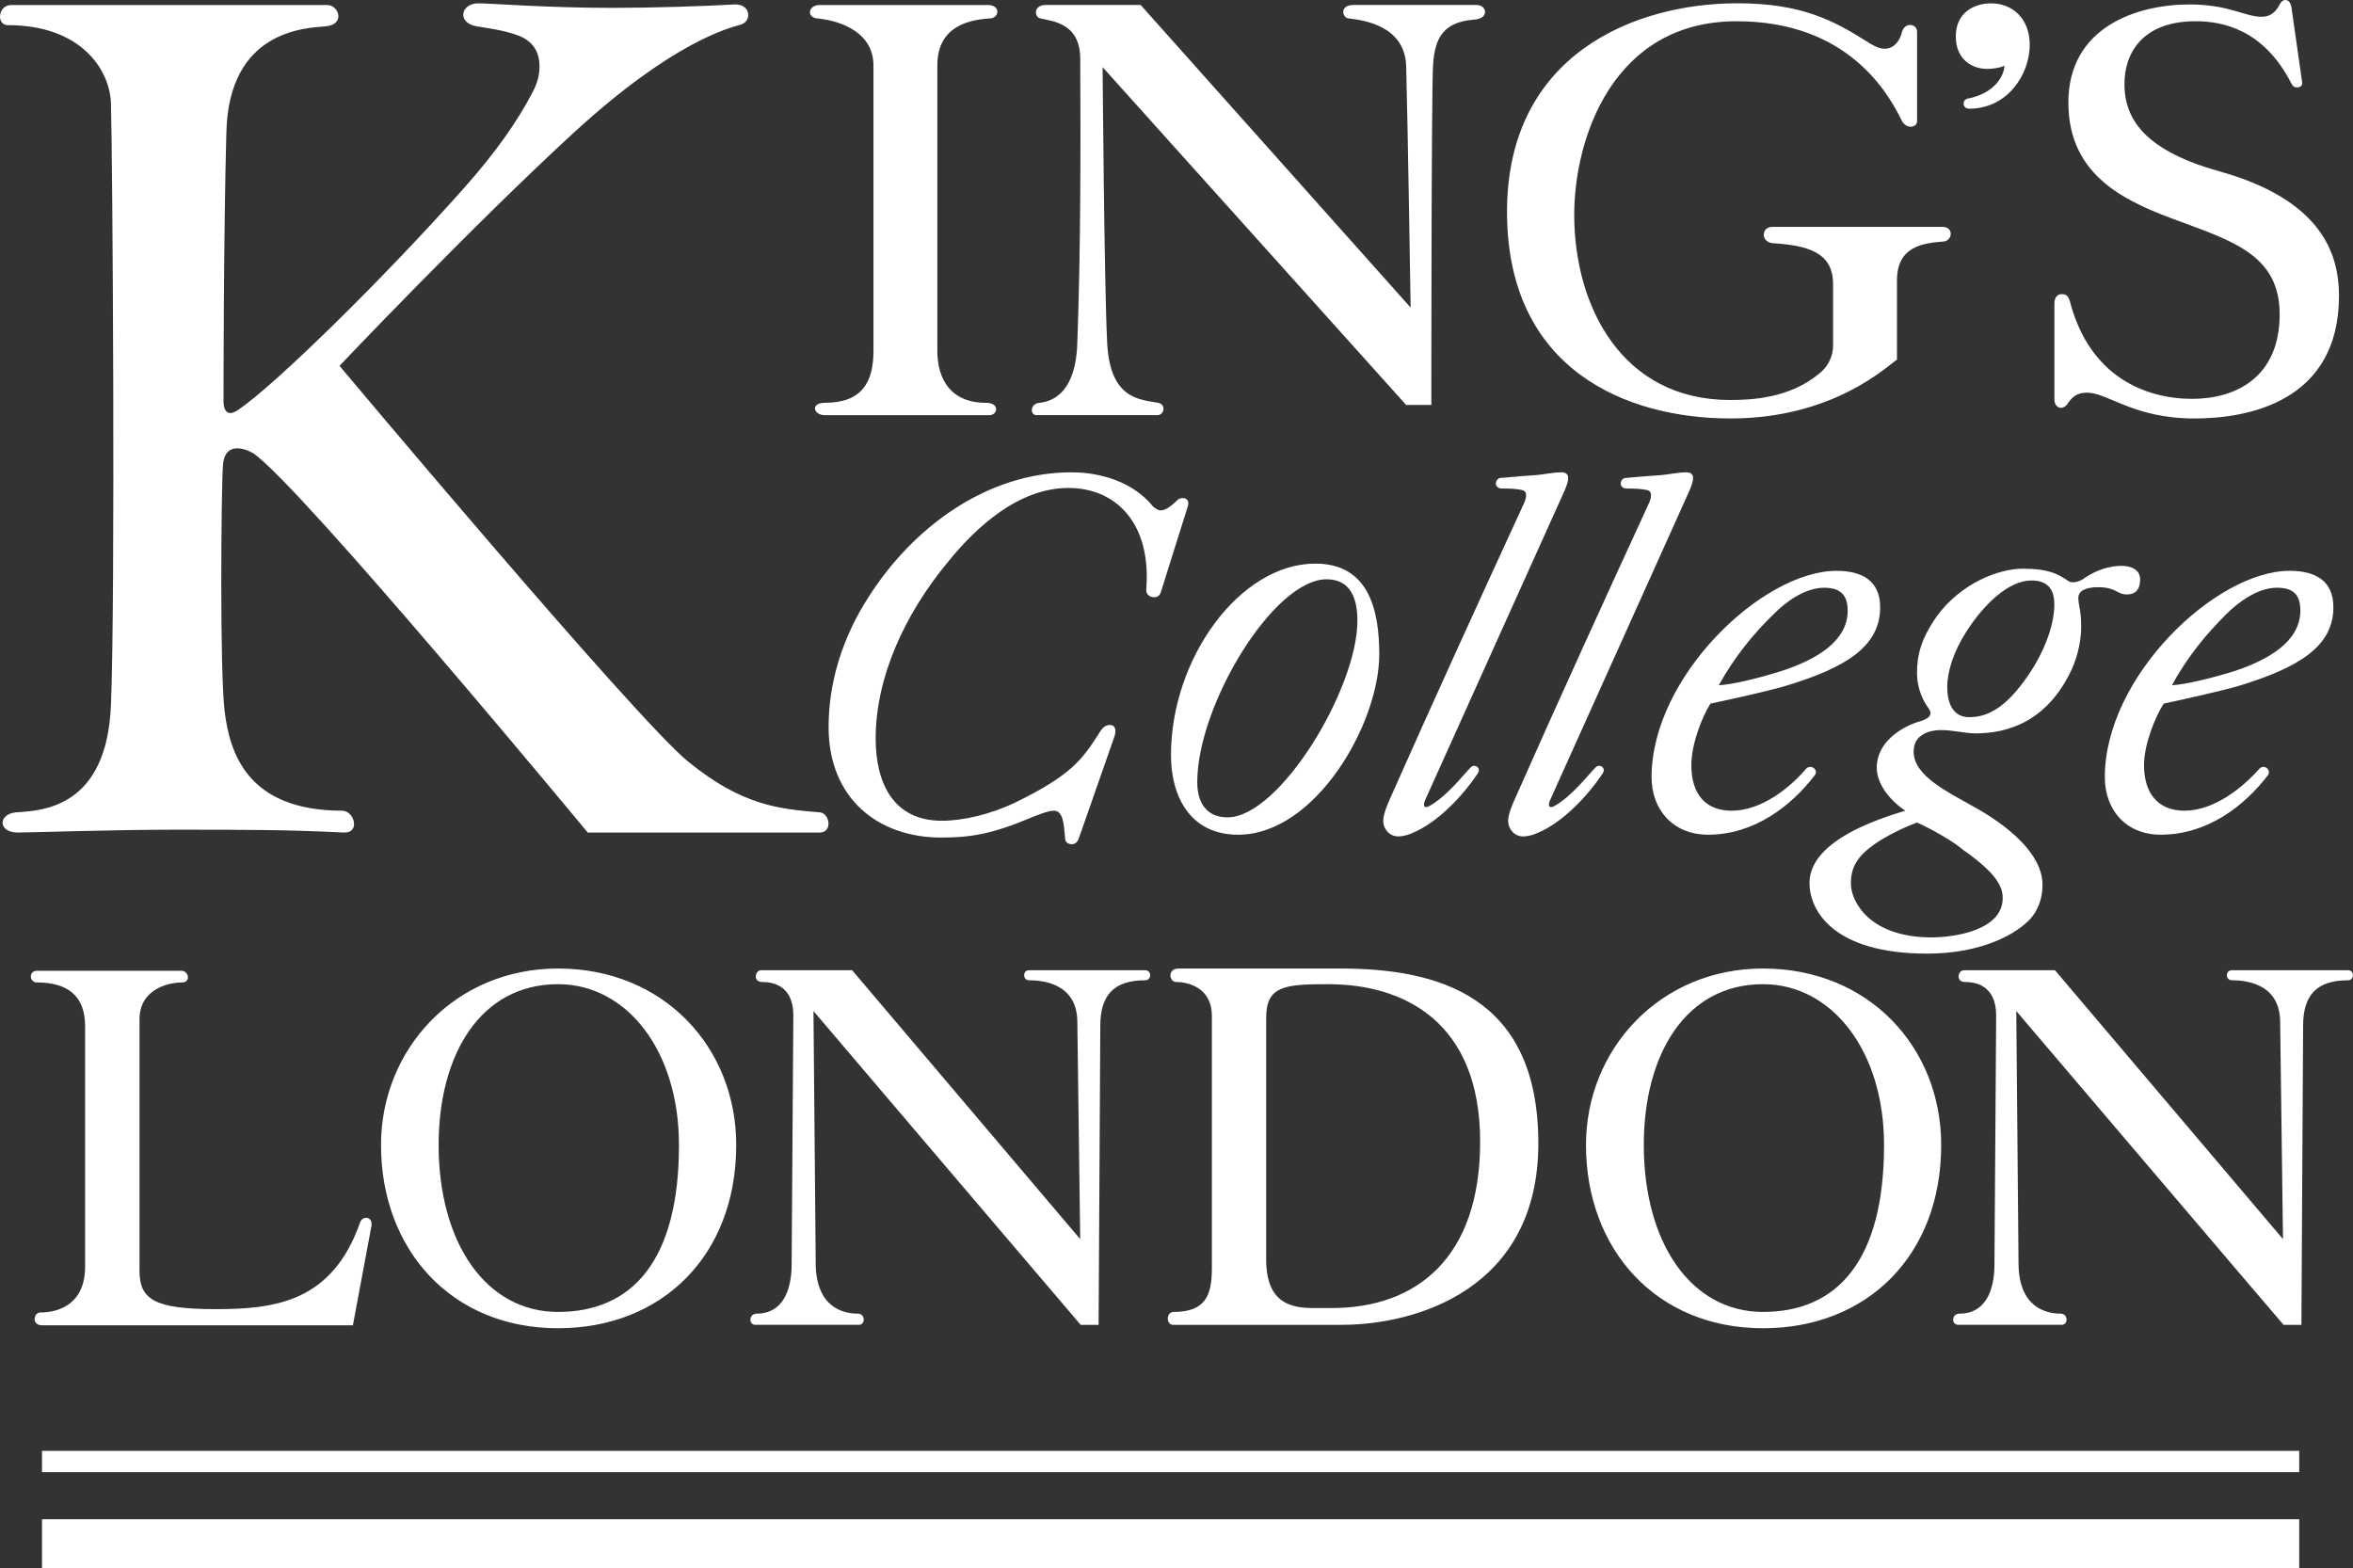 <svg id="svg3075" height="94.326" width="141.544" version="1.1" xmlns="http://www.w3.org/2000/svg">
  <rect width="100%" height="100%" fill="#333333" stroke="none"/>
  <defs id="defs3077">
    <clipPath id="clip1">
      <path id="path3046" d="m 0,0 113.387,0 0,113.387 L 0,113.387 0,0 z m 0,0"></path>
    </clipPath>
  </defs>
  <g id="layer1" transform="translate(-280.657,-742.342)">
    <g id="surface0" transform="matrix(1.25,0,0,1.25,280.554,714.969)">
      <g id="g3049" clip-path="url(#clip1)">
        <path style="fill:#fff;fill-opacity:1;fill-rule:nonzero;stroke:none" id="path3051" d="m 26.047,25.105 c 0,-0.621 -0.242,-1.211 -1.051,-1.508 -0.676,-0.242 -1.297,-0.324 -1.969,-0.43 -0.973,-0.164 -0.781,-1.109 0.078,-1.109 0.566,0 3.266,0.219 6.473,0.219 1.859,0 4.531,-0.082 5.824,-0.164 0.809,-0.055 0.891,0.809 0.324,0.973 -0.566,0.16 -3.238,0.809 -8.008,5.176 -4.934,4.531 -11.297,11.242 -11.297,11.242 0,0 14.289,17.043 16.797,19.062 2.59,2.105 4.367,2.266 6.309,2.426 0.484,0.027 0.645,0.973 0,0.973 l -11.16,0 c 0,0 -13.832,-16.715 -16.098,-18.254 -0.406,-0.242 -1.375,-0.566 -1.457,0.566 -0.082,1.051 -0.16,9.922 0.082,11.863 0.242,1.941 1.051,4.773 5.66,4.773 0.566,0 0.891,1.074 0.082,1.051 -2.723,-0.137 -4.773,-0.137 -8.145,-0.137 -2.91,0 -6.98,0.137 -7.547,0.137 -0.969,0 -0.969,-0.891 -0.082,-0.973 C 2.156,60.914 5.23,60.75 5.422,55.816 5.637,50.723 5.5,29.258 5.422,26.914 5.395,25.297 4.02,23.109 0.461,23.109 c -0.566,0 -0.484,-0.969 0.16,-0.969 l 15.207,0 c 0.566,0 0.891,0.945 -0.082,1.027 -0.969,0.078 -4.664,0.188 -4.77,5.121 -0.137,4.934 -0.137,12.59 -0.137,12.914 0,0.406 0.16,0.809 0.727,0.406 1.754,-1.188 6.957,-6.285 10.84,-10.652 1.535,-1.727 2.59,-3.234 3.316,-4.637 0.16,-0.297 0.324,-0.727 0.324,-1.215 m 19.145,13.672 0,-13.723 c 0,-1.699 1.211,-2.184 2.504,-2.266 0.488,0 0.566,-0.648 -0.078,-0.648 l -8.09,0 c -0.566,0 -0.648,0.621 -0.082,0.648 1.215,0.133 2.672,0.727 2.672,2.266 l 0,13.723 c 0,1.535 -0.566,2.508 -2.348,2.508 -0.699,0 -0.539,0.594 0,0.594 l 7.926,0 c 0.406,0 0.516,-0.594 -0.16,-0.594 -1.699,0 -2.344,-1.133 -2.344,-2.508 M 55.625,50.641 c 0.16,0 0.27,-0.082 0.32,-0.242 l 1.297,-4.125 c 0.082,-0.246 -0.027,-0.406 -0.242,-0.406 -0.082,0 -0.191,0.027 -0.27,0.109 -0.246,0.242 -0.539,0.484 -0.785,0.484 -0.133,0 -0.242,-0.082 -0.375,-0.188 -1.16,-1.43 -3.02,-1.645 -3.91,-1.645 -4.125,0 -7.684,2.695 -9.785,6.012 -1.27,1.969 -1.918,4.125 -1.918,6.254 0,3.398 2.348,5.312 5.422,5.312 1.375,0 2.426,-0.16 4.285,-0.945 0.406,-0.16 0.863,-0.348 1.133,-0.348 0.457,0 0.484,0.672 0.539,1.293 0,0.242 0.164,0.32 0.324,0.32 0.109,0 0.242,-0.051 0.324,-0.238 l 1.727,-4.938 c 0.133,-0.402 -0.027,-0.562 -0.191,-0.562 -0.242,0 -0.375,0.105 -0.566,0.43 -0.781,1.215 -1.32,1.996 -4.043,3.316 -1.133,0.539 -2.453,0.863 -3.504,0.863 -2.293,0 -3.184,-1.754 -3.184,-3.965 0,-2.91 1.375,-5.957 3.48,-8.492 1.348,-1.672 3.398,-3.559 5.797,-3.559 2.289,0 3.988,1.699 3.746,4.852 -0.027,0.27 0.16,0.406 0.379,0.406 m -5.23,-28.5 c -0.566,0 -0.566,0.566 -0.242,0.648 0.617,0.133 1.914,0.242 1.914,1.941 0.023,4.016 0.023,9.273 -0.137,13.562 -0.027,1.535 -0.484,2.828 -1.805,2.992 -0.484,0.027 -0.484,0.594 -0.164,0.594 l 5.824,0 c 0.324,0 0.43,-0.516 0.027,-0.594 -0.891,-0.164 -2.348,-0.164 -2.453,-2.992 -0.137,-2.75 -0.215,-13.16 -0.215,-13.16 l 14.609,16.258 1.211,0 c 0,0 0,-15.207 0.082,-16.363 0.082,-1.348 0.539,-2.078 1.996,-2.184 0.727,-0.055 0.59,-0.703 0.105,-0.703 l -5.93,0 c -0.703,0 -0.539,0.648 -0.215,0.648 0.645,0.082 2.668,0.32 2.75,2.266 0.078,2.828 0.215,11.648 0.215,11.648 l -12.992,-14.562 -4.582,0 z m 12.988,26.883 c 2.59,0 3.074,2.266 3.074,4.367 0,3.344 -3.074,8.68 -6.789,8.68 -2.344,0 -3.234,-1.887 -3.234,-3.828 0,-4.664 3.316,-9.219 6.949,-9.219 m 0.539,0.754 c -2.555,0 -6.223,6.066 -6.223,9.762 0,0.969 0.43,1.695 1.457,1.695 2.508,0 6.25,-6.199 6.25,-9.461 0,-0.973 -0.27,-1.996 -1.484,-1.996 m 9.602,-4.043 c 0,0.078 -0.027,0.242 -0.109,0.402 -2.184,4.746 -4.34,9.465 -6.445,14.211 -0.105,0.242 -0.32,0.727 -0.32,1.051 0,0.402 0.297,0.754 0.727,0.754 0.215,0 0.512,-0.082 0.672,-0.164 1.188,-0.48 2.43,-1.777 3.156,-2.883 0.164,-0.242 -0.133,-0.457 -0.324,-0.297 -0.293,0.27 -1.133,1.402 -2.023,1.887 -0.16,0.082 -0.32,0.082 -0.215,-0.242 l 6.742,-14.965 c 0.109,-0.266 0.164,-0.43 0.164,-0.59 0,-0.191 -0.137,-0.27 -0.328,-0.27 -0.32,0 -0.699,0.078 -1.184,0.133 -0.406,0.027 -1.105,0.082 -1.727,0.137 -0.16,0 -0.242,0.16 -0.242,0.27 0,0.16 0.137,0.242 0.297,0.242 0.324,0 0.645,0 0.996,0.078 0.137,0.055 0.164,0.137 0.164,0.246 M 91.371,35.406 c 0,-1.645 1.215,-1.805 2.266,-1.887 0.402,-0.055 0.484,-0.703 -0.082,-0.703 l -8.172,0 c -0.562,0 -0.562,0.73 0,0.785 1.621,0.105 2.914,0.402 2.914,1.965 l 0,2.941 c 0,0.645 -0.324,1.105 -0.672,1.375 -1.43,1.184 -3.238,1.266 -4.289,1.266 -5.176,0 -7.496,-4.473 -7.496,-8.922 0,-3.617 1.832,-9.305 7.82,-9.305 5.367,0 7.305,3.48 7.953,4.801 0.219,0.406 0.727,0.324 0.727,0 l 0,-4.289 c 0,-0.402 -0.59,-0.484 -0.727,0 -0.109,0.488 -0.43,0.812 -0.836,0.812 -0.324,0 -0.699,-0.246 -0.859,-0.352 -1.621,-1.023 -3.16,-1.836 -6.23,-1.836 -4.961,0 -11.082,2.48 -11.082,10.031 0,7.602 5.742,9.949 10.758,9.949 4.934,0 7.523,-2.508 8.008,-2.832 l 0,-3.801 z M 79.535,45.734 c 0,0.078 -0.027,0.242 -0.109,0.402 -2.184,4.746 -4.34,9.465 -6.441,14.211 -0.109,0.242 -0.324,0.727 -0.324,1.051 0,0.402 0.297,0.754 0.727,0.754 0.215,0 0.512,-0.082 0.676,-0.164 1.188,-0.48 2.426,-1.777 3.152,-2.883 0.164,-0.242 -0.133,-0.457 -0.324,-0.297 -0.297,0.27 -1.133,1.402 -2.02,1.887 -0.16,0.082 -0.324,0.082 -0.215,-0.242 l 6.738,-14.965 c 0.109,-0.266 0.164,-0.43 0.164,-0.59 0,-0.191 -0.137,-0.27 -0.324,-0.27 -0.324,0 -0.703,0.078 -1.188,0.133 -0.406,0.027 -1.105,0.082 -1.723,0.137 -0.164,0 -0.246,0.16 -0.246,0.27 0,0.16 0.133,0.242 0.297,0.242 0.324,0 0.648,0 1,0.078 0.133,0.055 0.16,0.137 0.16,0.246 m 7.875,13.48 c -1.133,1.48 -2.914,2.855 -5.125,2.855 -1.699,0 -2.723,-1.211 -2.723,-2.773 0,-4.828 5.34,-9.926 8.898,-9.926 1.211,0 2.102,0.461 2.102,1.754 0,1.887 -1.645,2.914 -4.609,3.801 -0.836,0.246 -2.672,0.648 -3.559,0.836 -0.406,0.648 -0.918,1.941 -0.918,2.965 0,1.379 0.676,2.188 1.941,2.188 1.457,0 2.832,-1.137 3.586,-2.023 0.242,-0.242 0.621,0.082 0.406,0.324 m -1.621,-5.016 C 87.461,53.66 89,52.77 89,51.289 c 0,-0.785 -0.379,-1.105 -1.133,-1.105 -0.945,0 -1.863,0.699 -2.426,1.266 -0.945,0.914 -1.863,2.023 -2.645,3.426 0.621,-0.027 1.859,-0.324 2.992,-0.676 m 16.664,-3.695 c 0.324,0 0.621,-0.16 0.621,-0.727 0,-0.484 -0.461,-0.648 -0.891,-0.648 -0.484,0 -1.105,0.137 -1.754,0.566 -0.16,0.137 -0.566,0.324 -0.809,0.164 -0.512,-0.352 -0.969,-0.594 -2.184,-0.594 -1.211,0 -2.992,0.727 -4.125,2.262 -0.809,1.137 -0.973,1.945 -0.973,2.75 0,0.812 0.328,1.406 0.57,1.727 0.051,0.082 0.078,0.137 0.078,0.219 0,0.188 -0.242,0.324 -0.648,0.43 -0.727,0.242 -1.938,0.945 -1.938,2.184 0,0.809 0.645,1.59 1.375,2.078 0,0 -1.484,0.402 -2.672,1.051 -0.918,0.512 -1.941,1.293 -1.941,2.426 0,1.293 1.105,3.398 5.664,3.398 2.668,0 4.34,-0.973 4.988,-1.699 0.484,-0.566 0.562,-1.215 0.562,-1.617 0,-1.457 -1.613,-2.832 -3.395,-3.801 -1.133,-0.648 -2.805,-1.434 -2.805,-2.59 0,-0.297 0.082,-0.621 0.406,-0.809 0.215,-0.164 0.566,-0.242 0.941,-0.242 0.512,0 1.16,0.16 1.617,0.16 1.457,0 3.426,-0.484 4.641,-3.074 0.32,-0.727 0.457,-1.453 0.457,-2.074 0,-0.809 -0.137,-1 -0.137,-1.375 0,-0.324 0.324,-0.512 0.945,-0.512 0.891,0 0.891,0.348 1.402,0.348 m -9.41,16.504 c -2.992,0 -3.883,-1.73 -3.883,-2.59 0,-0.809 0.324,-1.32 1.133,-1.891 0.566,-0.402 1.402,-0.805 2.047,-1.047 0.73,0.32 1.836,0.969 2.188,1.293 1.617,1.129 1.938,1.777 1.938,2.344 0,1.535 -2.289,1.891 -3.422,1.891 m 5.906,-16.02 c 0,0.785 -0.297,1.836 -0.973,2.969 -1.266,2.047 -2.266,2.453 -3.125,2.453 -0.73,0 -1.055,-0.594 -1.055,-1.457 0,-0.754 0.324,-1.727 0.891,-2.613 0.863,-1.375 2.078,-2.508 3.152,-2.508 0.73,0 1.109,0.352 1.109,1.156 M 95.711,25.215 c -0.699,0 -1.508,-0.434 -1.508,-1.562 0,-1.215 0.969,-1.594 1.699,-1.594 1.023,0 1.859,0.73 1.859,1.996 0,1.402 -1.051,3.074 -2.91,3.074 -0.191,0 -0.273,-0.133 -0.273,-0.242 0,-0.133 0.082,-0.215 0.191,-0.242 1.266,-0.242 1.75,-1.051 1.777,-1.59 -0.105,0.078 -0.484,0.16 -0.836,0.16 M 110.625,26.105 c 0.133,0 0.293,-0.082 0.242,-0.27 l -0.516,-3.613 c -0.055,-0.242 -0.16,-0.324 -0.297,-0.324 -0.078,0 -0.188,0.055 -0.266,0.215 -0.164,0.324 -0.41,0.594 -0.867,0.594 -0.805,0 -1.562,-0.594 -3.477,-0.594 -2.508,0 -5.824,1.078 -5.824,4.719 0,3.641 2.914,4.828 5.422,5.742 2.641,0.973 4.746,1.699 4.746,4.449 0,3.074 -2.16,4.07 -4.207,4.07 -2.266,0 -4.938,-1.078 -5.879,-4.664 -0.082,-0.297 -0.188,-0.375 -0.406,-0.375 -0.188,0 -0.348,0.133 -0.348,0.457 l 0,4.609 c 0,0.27 0.16,0.406 0.32,0.406 0.109,0 0.246,-0.082 0.324,-0.215 0.191,-0.27 0.406,-0.516 0.918,-0.516 1.023,0 2.238,1.242 5.176,1.242 2.59,0 6.957,-0.809 6.957,-5.906 0,-2.02 -0.836,-4.609 -5.742,-5.984 -3.48,-0.969 -4.582,-2.426 -4.582,-4.207 0,-1.535 0.914,-3.02 3.422,-3.02 1.238,0 3.262,0.352 4.609,2.992 0.082,0.164 0.164,0.191 0.273,0.191 m -1.406,33.109 c -1.133,1.48 -2.91,2.855 -5.148,2.855 -1.699,0 -2.695,-1.211 -2.695,-2.773 0,-4.828 5.336,-9.926 8.898,-9.926 1.211,0 2.102,0.461 2.102,1.754 0,1.887 -1.672,2.914 -4.609,3.801 -0.863,0.246 -2.672,0.648 -3.559,0.836 -0.406,0.648 -0.945,1.941 -0.945,2.965 0,1.379 0.699,2.188 1.941,2.188 1.457,0 2.832,-1.137 3.613,-2.023 0.242,-0.242 0.594,0.082 0.402,0.324 m -1.617,-5.016 c 1.645,-0.539 3.184,-1.43 3.184,-2.91 0,-0.785 -0.352,-1.105 -1.133,-1.105 -0.918,0 -1.859,0.699 -2.426,1.266 -0.918,0.914 -1.863,2.023 -2.617,3.426 0.594,-0.027 1.859,-0.324 2.992,-0.676"></path>
        <path style="fill:#fff;fill-opacity:1;fill-rule:nonzero;stroke:none" id="path3053" d="m 1.859,68.617 6.957,0 c 0.352,0 0.461,0.562 0.027,0.562 -0.672,0 -2.047,0.324 -2.047,1.781 l 0,12.078 c 0,1.379 0.672,1.863 3.664,1.863 2.887,0 5.609,-0.352 6.957,-4.184 0.109,-0.32 0.621,-0.293 0.539,0.191 l -0.891,4.77 -14.961,0 c -0.516,0 -0.406,-0.617 -0.082,-0.617 0.969,0 2.156,-0.461 2.156,-2.211 l 0,-11.566 c 0,-1.484 -0.863,-2.105 -2.32,-2.105 -0.375,0 -0.402,-0.562 0,-0.562 m 108.871,23.105 -108.625,0 0,1.023 108.625,0 0,-1.023 z m 0,3.289 -108.625,0 0,2.348 108.625,0 0,-2.348 z M 26.938,85.82 c 4.984,0 8.574,-3.48 8.574,-8.82 0,-4.691 -3.48,-8.492 -8.574,-8.492 -4.961,0 -8.52,3.883 -8.52,8.492 0,5.016 3.367,8.82 8.52,8.82 M 21.191,77 c 0,-4.367 2.023,-7.738 5.746,-7.738 3.316,0 5.82,3.207 5.82,7.738 0,5.582 -2.262,8.035 -5.82,8.035 -3.48,0 -5.746,-3.344 -5.746,-8.035 m 15.531,-8.41 c -0.324,0 -0.402,0.566 0.027,0.566 0.484,0 1.512,0.133 1.512,1.617 l -0.082,11.969 c 0,1.297 -0.461,2.375 -1.672,2.375 -0.402,0 -0.402,0.539 -0.082,0.539 l 4.988,0 c 0.324,0 0.324,-0.539 -0.055,-0.539 -0.727,0 -1.992,-0.324 -2.02,-2.375 l -0.109,-12.188 c 0,0 12.781,15.02 12.859,15.102 l 0.863,0 0.082,-14.398 c 0,-1.43 0.621,-2.184 2.156,-2.184 0.324,0 0.324,-0.484 0,-0.484 l -5.582,0 c -0.32,0 -0.32,0.484 0,0.484 0.566,0 2.293,0.105 2.32,1.969 L 52.066,81.531 41.09,68.59 l -4.367,0 z m 20.086,-0.082 c -0.566,0 -0.457,0.648 -0.133,0.648 0.648,0 1.727,0.32 1.727,1.617 l 0,12.16 c 0,1.293 -0.297,2.102 -1.836,2.102 -0.375,0 -0.375,0.621 -0.027,0.621 l 8.113,0 c 3.559,0 9.461,-1.699 9.461,-8.734 0,-7.121 -4.852,-8.414 -9.543,-8.414 l -7.762,0 z m 4.207,2.375 c 0,-1.539 0.887,-1.621 2.988,-1.621 3.641,0 7.309,1.809 7.309,7.578 0,5.609 -3.074,8.008 -7.145,8.008 l -0.863,0 c -1.074,0 -2.289,-0.215 -2.289,-2.348 l 0,-11.617 z m 23.91,14.938 C 89.914,85.82 93.5,82.34 93.5,77 c 0,-4.691 -3.477,-8.492 -8.574,-8.492 -4.961,0 -8.52,3.883 -8.52,8.492 0,5.016 3.371,8.82 8.52,8.82 M 79.188,77 c 0,-4.367 2.02,-7.738 5.738,-7.738 3.316,0 5.824,3.207 5.824,7.738 0,5.582 -2.266,8.035 -5.824,8.035 -3.477,0 -5.738,-3.344 -5.738,-8.035 m 15.418,-8.41 c -0.324,0 -0.402,0.566 0.027,0.566 0.484,0 1.512,0.133 1.512,1.617 l -0.082,11.969 c 0,1.297 -0.457,2.375 -1.672,2.375 -0.406,0 -0.406,0.539 -0.078,0.539 l 4.984,0 c 0.324,0 0.324,-0.539 -0.055,-0.539 -0.727,0 -1.992,-0.324 -2.02,-2.375 l -0.109,-12.188 c 0,0 12.781,15.02 12.863,15.102 l 0.859,0 0.082,-14.398 c 0,-1.43 0.621,-2.184 2.156,-2.184 0.324,0 0.324,-0.484 0,-0.484 l -5.582,0 c -0.324,0 -0.324,0.484 0,0.484 0.57,0 2.293,0.105 2.32,1.969 l 0.137,10.488 -10.973,-12.941 -4.371,0 z m 0,0"></path>
      </g>
    </g>
  </g>
</svg>
